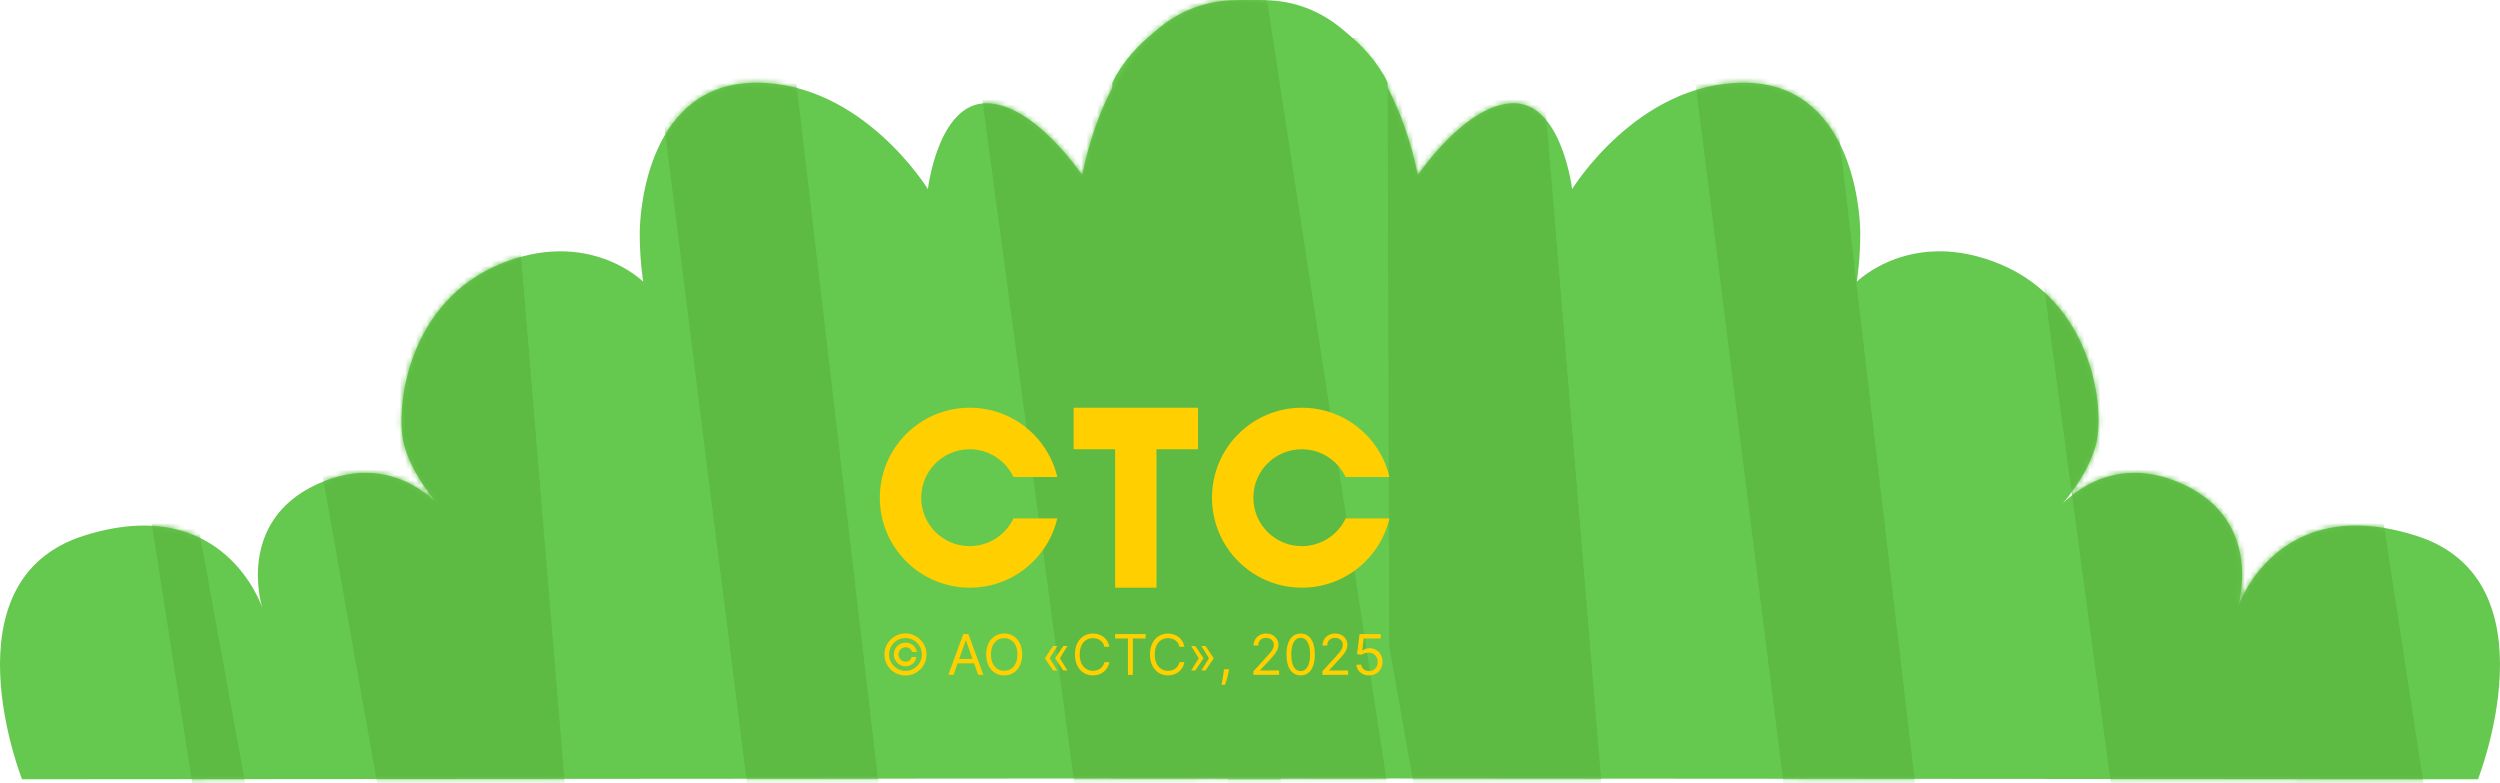 <?xml version="1.0" encoding="UTF-8"?> <svg xmlns="http://www.w3.org/2000/svg" width="466" height="146" viewBox="0 0 466 146" fill="none"><path d="M293.045 35.247C293.045 35.247 305.183 15.419 325.011 15.419C344.839 15.419 346.754 38.459 346.754 43.555C346.754 48.681 346.105 52.511 346.105 52.511C346.105 52.511 356.328 42.288 372.975 49.299C389.591 56.341 392.154 74.872 390.888 81.914C389.622 88.955 382.58 95.997 382.58 95.997C382.58 95.997 391.537 83.211 406.886 90.252C422.236 97.294 417.109 113.293 417.109 113.293C417.109 113.293 424.151 91.55 450.372 99.858C476.593 108.166 461.892 145.258 461.892 145.258L207 145.073L207.34 15.419C207.34 15.419 214.381 -1.197 236.773 0.069C259.164 1.335 264.26 32.683 264.26 32.683C264.26 32.683 273.217 19.248 282.174 19.248C291.13 19.248 293.045 35.247 293.045 35.247Z" fill="#66C94F"></path><mask id="mask0_164_13590" style="mask-type:luminance" maskUnits="userSpaceOnUse" x="207" y="0" width="259" height="146"><path d="M293.045 35.247C293.045 35.247 305.183 15.419 325.011 15.419C344.839 15.419 346.754 38.459 346.754 43.555C346.754 48.681 346.105 52.511 346.105 52.511C346.105 52.511 356.328 42.288 372.975 49.299C389.591 56.341 392.154 74.872 390.888 81.914C389.622 88.955 382.58 95.997 382.58 95.997C382.58 95.997 391.537 83.211 406.886 90.252C422.236 97.294 417.109 113.293 417.109 113.293C417.109 113.293 424.151 91.55 450.372 99.858C476.593 108.166 461.892 145.258 461.892 145.258L207 145.073L207.34 15.419C207.34 15.419 214.381 -1.197 236.773 0.069C259.164 1.335 264.26 32.683 264.26 32.683C264.26 32.683 273.217 19.248 282.174 19.248C291.13 19.248 293.045 35.247 293.045 35.247Z" fill="white"></path></mask><g mask="url(#mask0_164_13590)"><path d="M428.619 -4.827L465.681 236.97L408.976 261.523L371.945 -14L428.619 -4.827Z" fill="#5DBA43"></path><path d="M339.827 -0.163L369.353 251.579L345.17 247.194L313.668 -3.344L339.827 -0.163Z" fill="#5DBA43"></path><path d="M287.112 8.515L305.951 235.673L277.815 226.933L238.746 6.508L287.112 8.515Z" fill="#5DBA43"></path><path d="M217.71 29.888L252.455 220.571L239.36 212.232L209 17.596L217.71 29.888Z" fill="#5DBA43"></path></g><path d="M172.955 35.247C172.955 35.247 160.817 15.419 140.989 15.419C121.161 15.419 119.246 38.459 119.246 43.555C119.246 48.681 119.895 52.511 119.895 52.511C119.895 52.511 109.672 42.288 93.025 49.299C76.409 56.341 73.846 74.872 75.112 81.914C76.378 88.955 83.42 95.997 83.42 95.997C83.42 95.997 74.463 83.211 59.114 90.252C43.764 97.294 48.891 113.293 48.891 113.293C48.891 113.293 41.849 91.55 15.628 99.858C-10.594 108.166 4.108 145.258 4.108 145.258L259 145.073L258.66 15.419C258.66 15.419 251.619 -1.197 229.227 0.069C206.836 1.335 201.74 32.683 201.74 32.683C201.74 32.683 192.783 19.248 183.826 19.248C174.87 19.248 172.955 35.247 172.955 35.247Z" fill="#66C94F"></path><mask id="mask1_164_13590" style="mask-type:luminance" maskUnits="userSpaceOnUse" x="0" y="0" width="259" height="146"><path d="M172.955 35.247C172.955 35.247 160.817 15.419 140.989 15.419C121.161 15.419 119.246 38.459 119.246 43.555C119.246 48.681 119.895 52.511 119.895 52.511C119.895 52.511 109.672 42.288 93.025 49.299C76.409 56.341 73.846 74.872 75.112 81.914C76.378 88.955 83.42 95.997 83.42 95.997C83.42 95.997 74.463 83.211 59.114 90.252C43.764 97.294 48.891 113.293 48.891 113.293C48.891 113.293 41.849 91.55 15.628 99.858C-10.594 108.166 4.108 145.258 4.108 145.258L259 145.073L258.66 15.419C258.66 15.419 251.619 -1.197 229.227 0.069C206.836 1.335 201.74 32.683 201.74 32.683C201.74 32.683 192.783 19.248 183.826 19.248C174.87 19.248 172.955 35.247 172.955 35.247Z" fill="white"></path></mask><g mask="url(#mask1_164_13590)"><path d="M235.306 -5.614L272.368 236.183L215.664 260.736L178.633 -14.787L235.306 -5.614Z" fill="#5DBA43"></path><path d="M146.515 -0.95L176.041 250.792L151.858 246.407L120.355 -4.131L146.515 -0.95Z" fill="#5DBA43"></path><path d="M93.799 7.728L112.639 234.886L84.503 226.146L45.434 5.721L93.799 7.728Z" fill="#5DBA43"></path><path d="M24.397 29.101L59.142 219.784L46.047 211.445L15.688 16.809L24.397 29.101Z" fill="#5DBA43"></path></g><path d="M166.612 121.991C166.612 121.586 166.711 121.216 166.909 120.882C167.107 120.548 167.373 120.282 167.707 120.084C168.041 119.886 168.411 119.787 168.817 119.787C169.168 119.787 169.492 119.862 169.789 120.013C170.088 120.164 170.335 120.371 170.531 120.633C170.726 120.893 170.848 121.187 170.895 121.516H169.997C169.947 121.261 169.81 121.054 169.585 120.893C169.36 120.73 169.104 120.648 168.817 120.648C168.569 120.648 168.344 120.709 168.141 120.83C167.938 120.951 167.776 121.113 167.655 121.316C167.534 121.519 167.473 121.744 167.473 121.991C167.473 122.239 167.534 122.464 167.655 122.667C167.776 122.869 167.938 123.031 168.141 123.153C168.344 123.274 168.569 123.335 168.817 123.335C169.104 123.335 169.346 123.254 169.544 123.093C169.744 122.93 169.87 122.721 169.922 122.466H170.82C170.773 122.795 170.658 123.091 170.475 123.353C170.292 123.613 170.057 123.818 169.77 123.969C169.486 124.12 169.168 124.195 168.817 124.195C168.411 124.195 168.041 124.096 167.707 123.899C167.373 123.701 167.107 123.435 166.909 123.101C166.711 122.767 166.612 122.397 166.612 121.991ZM168.779 125.91C168.24 125.91 167.733 125.808 167.258 125.605C166.786 125.403 166.369 125.122 166.008 124.763C165.649 124.402 165.367 123.985 165.161 123.513C164.959 123.04 164.858 122.533 164.861 121.991C164.863 121.449 164.966 120.942 165.169 120.47C165.374 119.997 165.656 119.582 166.015 119.223C166.374 118.862 166.789 118.58 167.262 118.377C167.734 118.174 168.24 118.073 168.779 118.073C169.321 118.073 169.828 118.174 170.301 118.377C170.776 118.58 171.191 118.862 171.548 119.223C171.906 119.582 172.187 119.997 172.39 120.47C172.593 120.942 172.696 121.449 172.698 121.991C172.7 122.533 172.6 123.04 172.397 123.513C172.195 123.985 171.914 124.402 171.555 124.763C171.196 125.122 170.78 125.403 170.305 125.605C169.83 125.808 169.321 125.91 168.779 125.91ZM168.779 125.049C169.202 125.049 169.6 124.97 169.971 124.811C170.342 124.653 170.667 124.434 170.947 124.155C171.226 123.875 171.445 123.551 171.603 123.182C171.762 122.811 171.84 122.415 171.837 121.995C171.835 121.572 171.754 121.175 171.596 120.804C171.438 120.433 171.219 120.107 170.939 119.828C170.66 119.548 170.335 119.329 169.967 119.171C169.598 119.013 169.202 118.934 168.779 118.934C168.359 118.934 167.964 119.013 167.596 119.171C167.227 119.329 166.903 119.55 166.623 119.832C166.344 120.111 166.124 120.436 165.963 120.807C165.805 121.176 165.724 121.572 165.722 121.995C165.719 122.413 165.797 122.808 165.956 123.179C166.114 123.547 166.333 123.871 166.612 124.151C166.894 124.43 167.22 124.651 167.588 124.811C167.959 124.97 168.356 125.049 168.779 125.049ZM177.733 125.791H176.768L179.558 118.191H180.508L183.299 125.791H182.334L180.063 119.394H180.004L177.733 125.791ZM178.089 122.822H181.978V123.639H178.089V122.822ZM190.537 121.991C190.537 122.793 190.393 123.485 190.103 124.069C189.814 124.653 189.417 125.103 188.912 125.42C188.407 125.737 187.831 125.895 187.183 125.895C186.535 125.895 185.958 125.737 185.454 125.42C184.949 125.103 184.552 124.653 184.263 124.069C183.973 123.485 183.828 122.793 183.828 121.991C183.828 121.19 183.973 120.497 184.263 119.913C184.552 119.329 184.949 118.879 185.454 118.562C185.958 118.246 186.535 118.088 187.183 118.088C187.831 118.088 188.407 118.246 188.912 118.562C189.417 118.879 189.814 119.329 190.103 119.913C190.393 120.497 190.537 121.19 190.537 121.991ZM189.647 121.991C189.647 121.333 189.537 120.778 189.317 120.325C189.099 119.872 188.803 119.53 188.43 119.297C188.059 119.065 187.643 118.948 187.183 118.948C186.723 118.948 186.306 119.065 185.932 119.297C185.561 119.53 185.266 119.872 185.046 120.325C184.828 120.778 184.719 121.333 184.719 121.991C184.719 122.649 184.828 123.205 185.046 123.657C185.266 124.11 185.561 124.453 185.932 124.685C186.306 124.918 186.723 125.034 187.183 125.034C187.643 125.034 188.059 124.918 188.43 124.685C188.803 124.453 189.099 124.11 189.317 123.657C189.537 123.205 189.647 122.649 189.647 121.991ZM197.072 124.975H196.3L194.801 122.748V122.674H195.647L197.072 124.975ZM197.072 120.418L195.647 122.719H194.801V122.644L196.3 120.418H197.072ZM198.972 124.975H198.2L196.701 122.748V122.674H197.547L198.972 124.975ZM198.972 120.418L197.547 122.719H196.701V122.644L198.2 120.418H198.972ZM206.782 120.566H205.862C205.807 120.302 205.712 120.069 205.576 119.869C205.443 119.668 205.279 119.5 205.086 119.364C204.896 119.225 204.684 119.122 204.452 119.052C204.219 118.983 203.977 118.948 203.724 118.948C203.264 118.948 202.848 119.065 202.474 119.297C202.103 119.53 201.807 119.872 201.587 120.325C201.369 120.778 201.261 121.333 201.261 121.991C201.261 122.649 201.369 123.205 201.587 123.657C201.807 124.11 202.103 124.453 202.474 124.685C202.848 124.918 203.264 125.034 203.724 125.034C203.977 125.034 204.219 124.999 204.452 124.93C204.684 124.861 204.896 124.758 205.086 124.622C205.279 124.484 205.443 124.314 205.576 124.114C205.712 123.911 205.807 123.678 205.862 123.416H206.782C206.713 123.805 206.587 124.152 206.404 124.459C206.221 124.766 205.993 125.027 205.721 125.242C205.449 125.455 205.143 125.617 204.804 125.728C204.468 125.839 204.108 125.895 203.724 125.895C203.076 125.895 202.5 125.737 201.995 125.42C201.491 125.103 201.094 124.653 200.804 124.069C200.515 123.485 200.37 122.793 200.37 121.991C200.37 121.19 200.515 120.497 200.804 119.913C201.094 119.329 201.491 118.879 201.995 118.562C202.5 118.246 203.076 118.088 203.724 118.088C204.108 118.088 204.468 118.143 204.804 118.254C205.143 118.366 205.449 118.529 205.721 118.744C205.993 118.957 206.221 119.217 206.404 119.524C206.587 119.828 206.713 120.175 206.782 120.566ZM207.854 119.008V118.191H213.553V119.008H211.164V125.791H210.243V119.008H207.854ZM220.773 120.566H219.852C219.798 120.302 219.703 120.069 219.567 119.869C219.433 119.668 219.27 119.5 219.077 119.364C218.886 119.225 218.675 119.122 218.442 119.052C218.21 118.983 217.967 118.948 217.715 118.948C217.255 118.948 216.838 119.065 216.464 119.297C216.093 119.53 215.798 119.872 215.578 120.325C215.36 120.778 215.251 121.333 215.251 121.991C215.251 122.649 215.36 123.205 215.578 123.657C215.798 124.11 216.093 124.453 216.464 124.685C216.838 124.918 217.255 125.034 217.715 125.034C217.967 125.034 218.21 124.999 218.442 124.93C218.675 124.861 218.886 124.758 219.077 124.622C219.27 124.484 219.433 124.314 219.567 124.114C219.703 123.911 219.798 123.678 219.852 123.416H220.773C220.703 123.805 220.577 124.152 220.394 124.459C220.211 124.766 219.983 125.027 219.711 125.242C219.439 125.455 219.134 125.617 218.795 125.728C218.458 125.839 218.098 125.895 217.715 125.895C217.067 125.895 216.49 125.737 215.986 125.42C215.481 125.103 215.084 124.653 214.795 124.069C214.505 123.485 214.36 122.793 214.36 121.991C214.36 121.19 214.505 120.497 214.795 119.913C215.084 119.329 215.481 118.879 215.986 118.562C216.49 118.246 217.067 118.088 217.715 118.088C218.098 118.088 218.458 118.143 218.795 118.254C219.134 118.366 219.439 118.529 219.711 118.744C219.983 118.957 220.211 119.217 220.394 119.524C220.577 119.828 220.703 120.175 220.773 120.566ZM222.037 124.975L223.462 122.674H224.308V122.748L222.809 124.975H222.037ZM222.037 120.418H222.809L224.308 122.644V122.719H223.462L222.037 120.418ZM223.937 124.975L225.362 122.674H226.208V122.748L224.709 124.975H223.937ZM223.937 120.418H224.709L226.208 122.644V122.719H225.362L223.937 120.418ZM229.09 124.752L229.031 125.153C228.989 125.435 228.924 125.737 228.838 126.058C228.754 126.38 228.666 126.683 228.574 126.967C228.483 127.252 228.407 127.478 228.348 127.646H227.68C227.712 127.488 227.754 127.279 227.806 127.019C227.858 126.76 227.91 126.469 227.962 126.147C228.017 125.828 228.061 125.502 228.096 125.168L228.14 124.752H229.09ZM233.637 125.791V125.123L236.145 122.377C236.44 122.056 236.682 121.776 236.873 121.538C237.063 121.299 237.204 121.073 237.296 120.863C237.39 120.65 237.437 120.428 237.437 120.195C237.437 119.928 237.372 119.697 237.244 119.501C237.118 119.306 236.944 119.155 236.724 119.049C236.504 118.942 236.257 118.889 235.982 118.889C235.69 118.889 235.435 118.95 235.218 119.071C235.002 119.19 234.835 119.357 234.717 119.572C234.6 119.787 234.542 120.039 234.542 120.329H233.667C233.667 119.884 233.769 119.493 233.975 119.156C234.18 118.82 234.459 118.558 234.813 118.37C235.169 118.182 235.569 118.088 236.012 118.088C236.457 118.088 236.852 118.182 237.195 118.37C237.539 118.558 237.809 118.811 238.004 119.13C238.2 119.449 238.298 119.804 238.298 120.195C238.298 120.475 238.247 120.748 238.145 121.015C238.046 121.28 237.873 121.576 237.626 121.902C237.381 122.226 237.041 122.622 236.605 123.09L234.898 124.915V124.975H238.431V125.791H233.637ZM242.442 125.895C241.883 125.895 241.407 125.743 241.014 125.438C240.62 125.132 240.32 124.688 240.112 124.106C239.904 123.523 239.8 122.817 239.8 121.991C239.8 121.17 239.904 120.469 240.112 119.887C240.322 119.303 240.624 118.858 241.018 118.551C241.413 118.242 241.888 118.088 242.442 118.088C242.997 118.088 243.47 118.242 243.864 118.551C244.259 118.858 244.561 119.303 244.769 119.887C244.979 120.469 245.084 121.17 245.084 121.991C245.084 122.817 244.981 123.523 244.773 124.106C244.565 124.688 244.264 125.132 243.871 125.438C243.478 125.743 243.002 125.895 242.442 125.895ZM242.442 125.079C242.997 125.079 243.427 124.811 243.734 124.277C244.041 123.743 244.194 122.981 244.194 121.991C244.194 121.333 244.123 120.773 243.982 120.31C243.844 119.848 243.643 119.495 243.381 119.253C243.122 119.01 242.809 118.889 242.442 118.889C241.893 118.889 241.464 119.16 241.155 119.702C240.846 120.241 240.691 121.004 240.691 121.991C240.691 122.649 240.76 123.208 240.899 123.668C241.037 124.129 241.236 124.479 241.496 124.719C241.758 124.959 242.074 125.079 242.442 125.079ZM246.495 125.791V125.123L249.003 122.377C249.297 122.056 249.54 121.776 249.73 121.538C249.921 121.299 250.062 121.073 250.153 120.863C250.247 120.65 250.294 120.428 250.294 120.195C250.294 119.928 250.23 119.697 250.101 119.501C249.975 119.306 249.802 119.155 249.582 119.049C249.362 118.942 249.114 118.889 248.84 118.889C248.548 118.889 248.293 118.95 248.075 119.071C247.86 119.19 247.693 119.357 247.574 119.572C247.458 119.787 247.4 120.039 247.4 120.329H246.524C246.524 119.884 246.627 119.493 246.832 119.156C247.038 118.82 247.317 118.558 247.671 118.37C248.027 118.182 248.427 118.088 248.869 118.088C249.315 118.088 249.709 118.182 250.053 118.37C250.397 118.558 250.667 118.811 250.862 119.13C251.058 119.449 251.155 119.804 251.155 120.195C251.155 120.475 251.105 120.748 251.003 121.015C250.904 121.28 250.731 121.576 250.484 121.902C250.239 122.226 249.899 122.622 249.463 123.09L247.756 124.915V124.975H251.289V125.791H246.495ZM255.196 125.895C254.761 125.895 254.369 125.808 254.02 125.635C253.671 125.462 253.392 125.225 253.181 124.923C252.971 124.621 252.856 124.277 252.836 123.891H253.727C253.761 124.235 253.917 124.519 254.194 124.745C254.474 124.967 254.808 125.079 255.196 125.079C255.508 125.079 255.785 125.006 256.027 124.86C256.272 124.714 256.464 124.513 256.603 124.258C256.744 124.001 256.814 123.711 256.814 123.386C256.814 123.055 256.741 122.759 256.595 122.5C256.452 122.237 256.254 122.031 256.002 121.88C255.749 121.729 255.461 121.652 255.137 121.65C254.904 121.647 254.666 121.683 254.421 121.757C254.176 121.829 253.974 121.922 253.816 122.036L252.955 121.932L253.415 118.191H257.363V119.008H254.187L253.92 121.249H253.964C254.12 121.125 254.316 121.023 254.551 120.941C254.786 120.859 255.031 120.819 255.285 120.819C255.75 120.819 256.165 120.93 256.528 121.153C256.895 121.373 257.182 121.675 257.389 122.058C257.6 122.441 257.705 122.879 257.705 123.372C257.705 123.856 257.596 124.289 257.378 124.67C257.163 125.049 256.866 125.348 256.488 125.568C256.109 125.786 255.679 125.895 255.196 125.895Z" fill="#FFCF00"></path><path d="M200.117 76V83.743H207.86V109.543H215.573V83.743H223.316V76H200.117Z" fill="#FFCF00"></path><path d="M188.913 96.628C187.474 99.688 184.352 101.8 180.741 101.8C175.752 101.8 171.713 97.76 171.713 92.772C171.713 87.783 175.752 83.743 180.741 83.743C184.352 83.743 187.444 85.855 188.913 88.915H197.084C195.34 81.509 188.698 76 180.772 76C171.498 76 164 83.498 164 92.772C164 102.045 171.498 109.543 180.772 109.543C188.698 109.543 195.34 104.034 197.084 96.628H188.913Z" fill="#FFCF00"></path><path d="M250.827 96.628C249.388 99.688 246.267 101.8 242.655 101.8C237.666 101.8 233.627 97.76 233.627 92.772C233.627 87.783 237.666 83.743 242.655 83.743C246.267 83.743 249.358 85.855 250.827 88.915H258.998C257.254 81.509 250.612 76 242.686 76C233.412 76 225.914 83.498 225.914 92.772C225.914 102.045 233.412 109.543 242.686 109.543C250.612 109.543 257.254 104.034 258.998 96.628H250.827Z" fill="#FFCF00"></path></svg> 